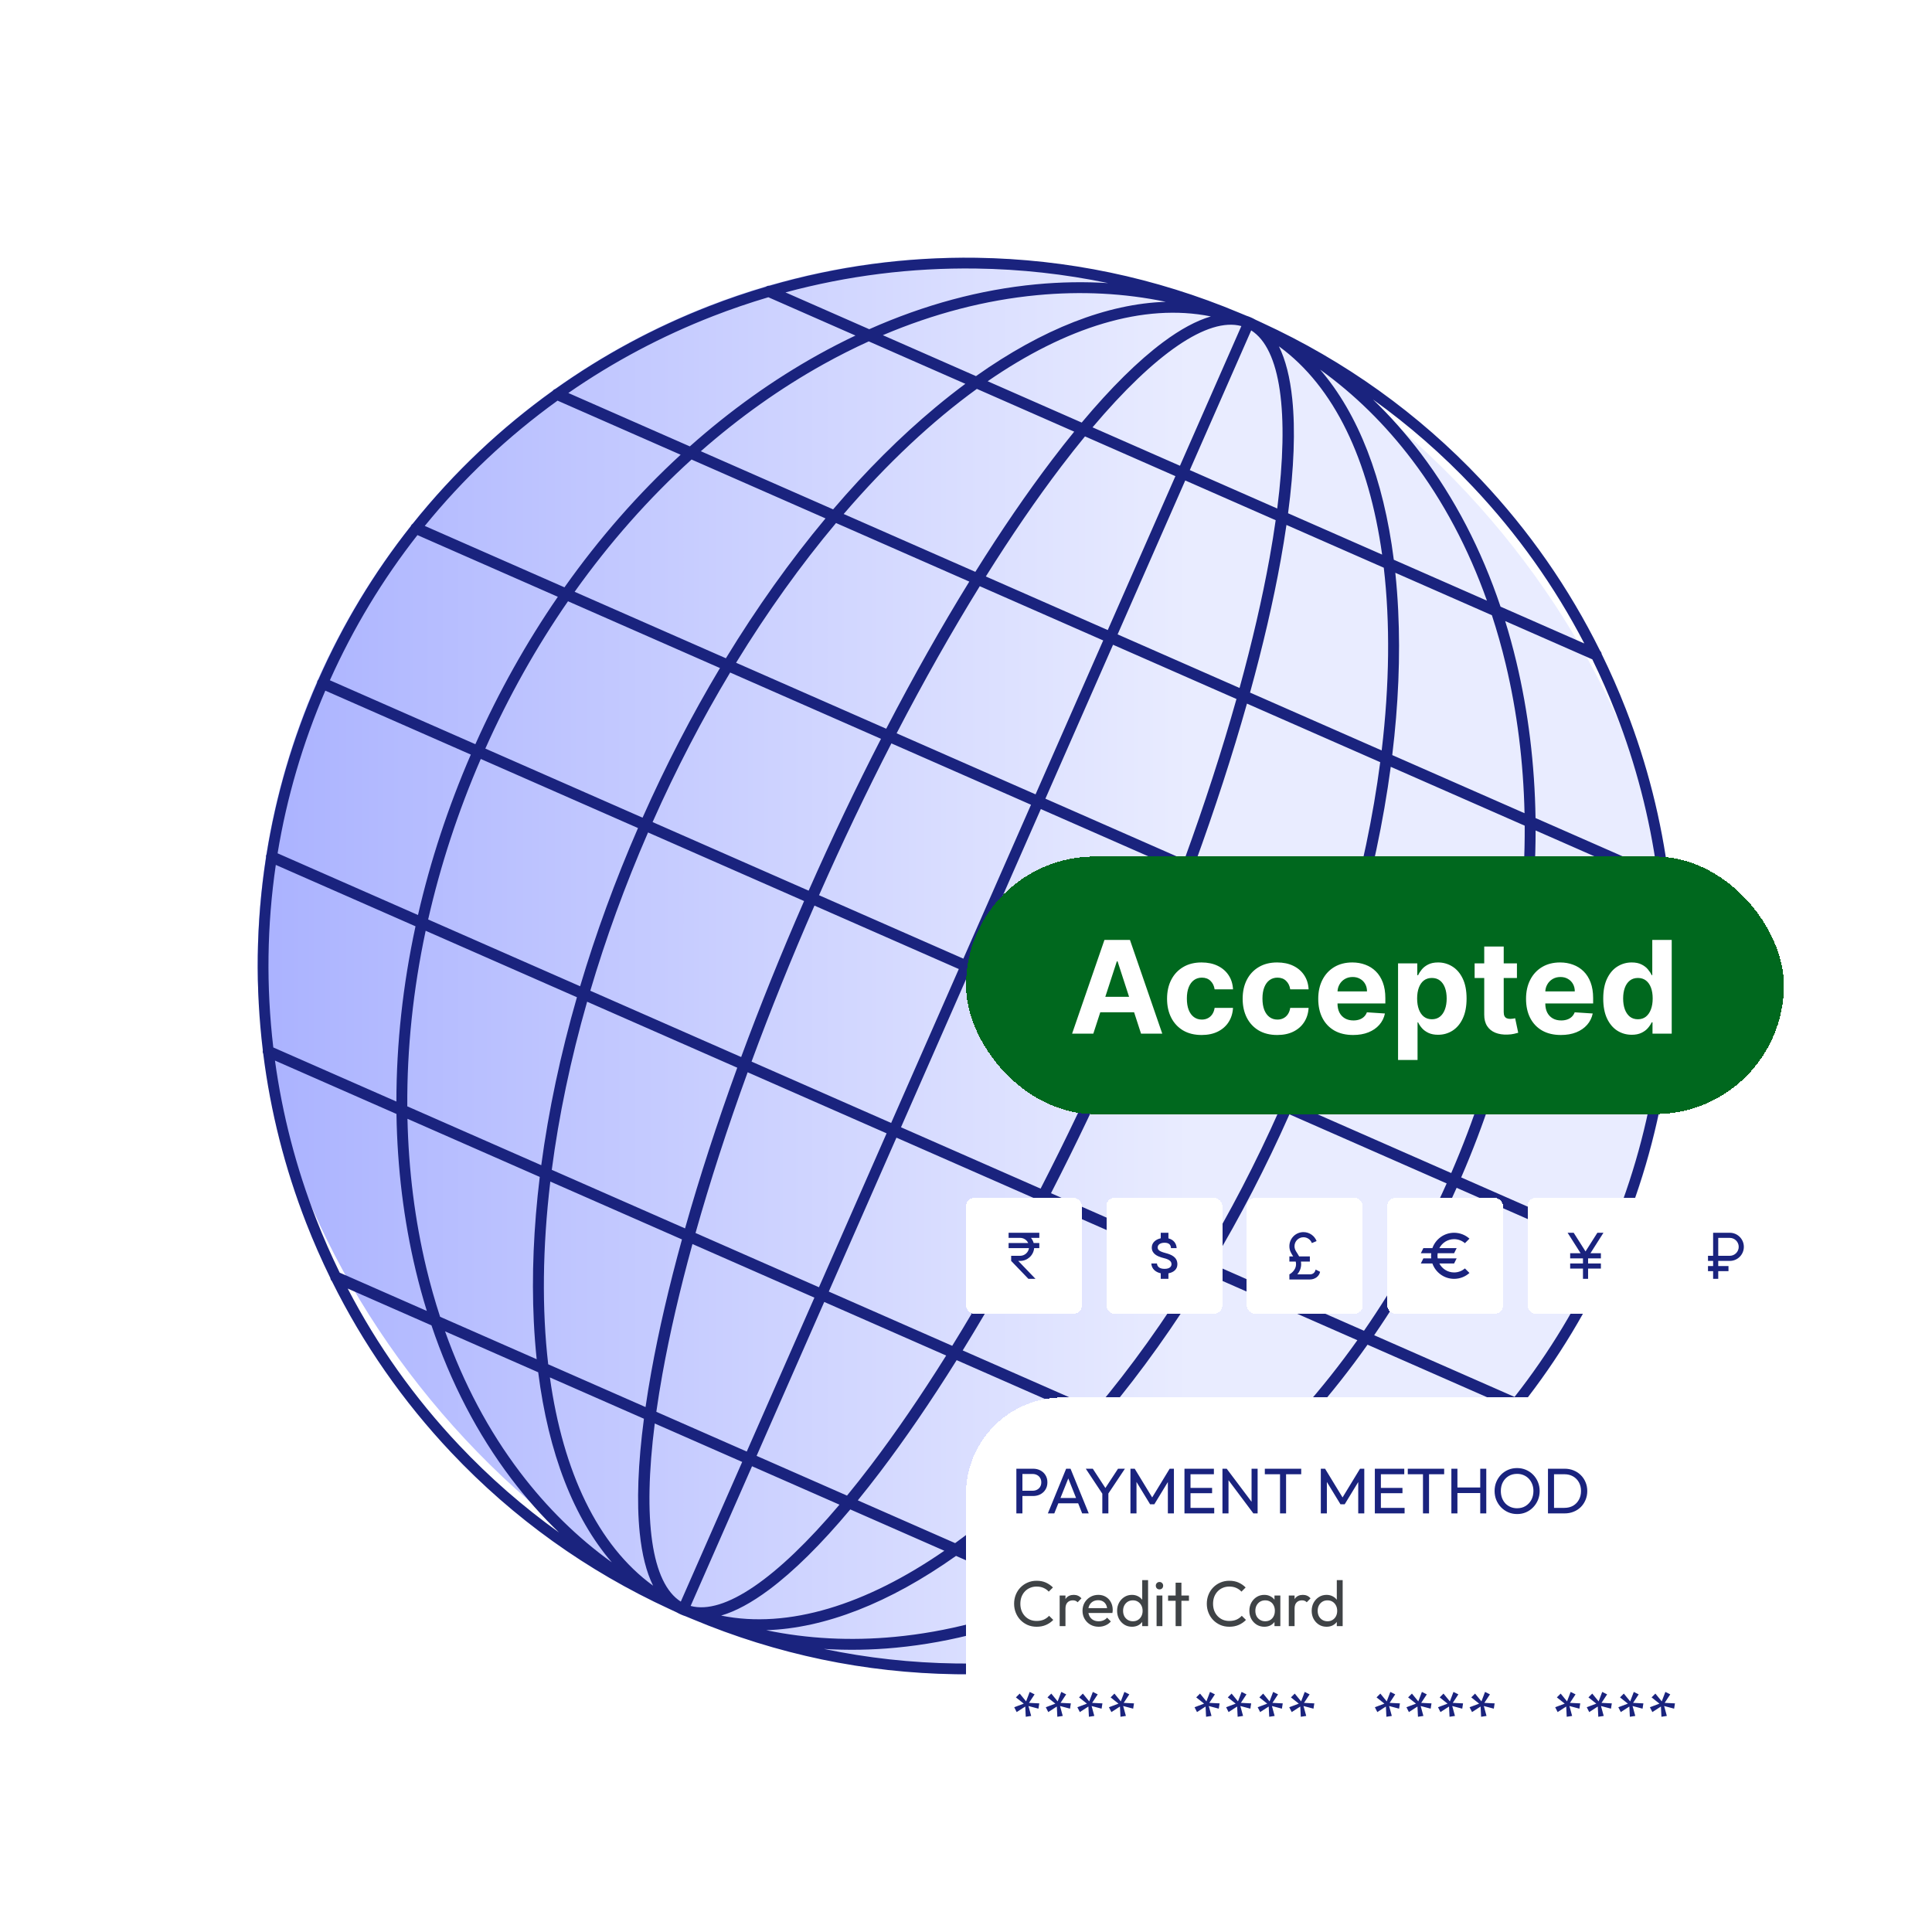 <svg width="600" height="600" viewBox="0 0 600 600" fill="none" xmlns="http://www.w3.org/2000/svg">
<rect x="80" y="80" width="440" height="440" rx="220" fill="url(#paint0_linear_1772_4138)"/>
<path d="M472.433 436.578C483.901 422.09 493.497 406.167 501.101 388.976C501.222 388.841 501.331 388.689 501.409 388.513C501.486 388.337 501.524 388.155 501.542 387.973C509.062 370.746 514.303 352.909 517.221 334.663C517.232 334.641 517.247 334.622 517.257 334.599C517.395 334.287 517.429 333.958 517.384 333.644C518.943 323.593 519.799 313.42 519.942 303.158C520.079 293.3 519.545 283.507 518.378 273.806C518.454 273.435 518.401 273.06 518.249 272.727C516.004 254.824 511.556 237.247 504.919 220.204C502.652 214.382 500.143 208.695 497.422 203.132C497.371 202.752 497.201 202.396 496.927 202.121C487.279 182.649 474.876 164.815 459.887 148.936C440.55 128.452 417.714 112.088 391.968 100.25C391.332 99.947 390.692 99.65 390.049 99.358C389.979 99.324 389.91 99.29 389.84 99.257C389.408 99.013 388.966 98.79 388.512 98.591C388.058 98.391 387.595 98.216 387.124 98.063C387.052 98.034 386.98 98.006 386.908 97.977C386.258 97.702 385.606 97.432 384.953 97.167C358.821 86.207 331.324 80.45 303.157 80.058C281.322 79.754 259.797 82.678 238.928 88.74C238.541 88.724 238.163 88.84 237.849 89.059C231.912 90.816 226.025 92.814 220.204 95.081C203.16 101.718 187.204 110.328 172.498 120.781C172.149 120.894 171.837 121.109 171.615 121.417C163.68 127.117 156.105 133.346 148.936 140.113C141.473 147.158 134.558 154.67 128.207 162.615C127.945 162.794 127.726 163.042 127.589 163.354C127.579 163.376 127.576 163.4 127.567 163.423C116.099 177.912 106.503 193.835 98.899 211.025C98.777 211.161 98.668 211.312 98.591 211.488C98.514 211.664 98.476 211.846 98.458 212.027C90.937 229.254 85.697 247.092 82.779 265.337C82.768 265.359 82.753 265.378 82.743 265.401C82.606 265.713 82.571 266.042 82.616 266.356C81.058 276.407 80.201 286.581 80.058 296.843C79.921 306.701 80.454 316.493 81.621 326.193C81.545 326.565 81.598 326.941 81.751 327.274C83.996 345.177 88.443 362.753 95.08 379.797C97.347 385.618 99.857 391.306 102.577 396.868C102.628 397.248 102.798 397.604 103.072 397.88C112.72 417.352 125.123 435.186 140.112 451.064C159.431 471.529 182.241 487.88 207.956 499.715C208.62 500.031 209.288 500.341 209.958 500.646C210.026 500.678 210.092 500.712 210.16 500.743C210.591 500.987 211.034 501.209 211.487 501.409C211.941 501.608 212.405 501.784 212.876 501.937C212.945 501.965 213.014 501.991 213.084 502.02C213.762 502.307 214.442 502.589 215.123 502.865C241.232 513.804 268.703 519.551 296.842 519.942C318.677 520.245 340.201 517.322 361.07 511.261C361.458 511.277 361.836 511.161 362.15 510.941C368.087 509.184 373.974 507.186 379.796 504.919C396.839 498.283 412.795 489.673 427.501 479.22C427.849 479.106 428.162 478.892 428.384 478.584C436.319 472.884 443.894 466.655 451.063 459.888C458.527 452.842 465.441 445.331 471.792 437.387C472.053 437.207 472.273 436.959 472.41 436.647C472.421 436.625 472.424 436.601 472.433 436.578ZM101.032 214.485L146.214 234.341C139.137 250.709 133.653 267.415 129.811 284.164L86.212 265.004C89.047 247.73 94.001 230.832 101.032 214.485ZM129.641 166.18L173.241 185.34C163.499 199.497 154.901 214.834 147.631 231.117L102.449 211.261C109.737 195.027 118.835 179.95 129.641 166.18ZM498.968 385.517L453.786 365.661C460.863 349.293 466.347 332.588 470.188 315.838L513.788 334.999C510.953 352.272 505.998 369.171 498.968 385.517ZM450.69 364.301L401.864 342.843C408.974 326.49 414.989 310.017 419.837 293.711L467.032 314.451C463.231 331.205 457.771 347.922 450.69 364.301ZM263.048 464.473L234.966 452.133L255.973 404.333L293.842 420.975C286.001 433.488 278.152 444.956 270.43 455.12C267.929 458.413 265.467 461.53 263.048 464.473ZM205.727 426.685C207.993 414.124 211.132 400.586 215.048 386.347L252.918 402.99L231.912 450.79L203.83 438.449C204.362 434.676 204.993 430.755 205.727 426.685ZM336.952 135.529L365.034 147.87L344.027 195.67L306.158 179.028C313.998 166.514 321.848 155.046 329.569 144.883C332.071 141.59 334.533 138.473 336.952 135.529ZM394.273 173.317C392.007 185.879 388.867 199.417 384.952 213.655L347.083 197.013L368.089 149.213L396.171 161.554C395.638 165.326 395.007 169.248 394.273 173.317ZM369.506 145.989L388.571 102.606C397.644 108.35 400.464 128.03 396.658 157.921L369.506 145.989ZM385.515 101.264L366.45 144.647L339.298 132.714C358.744 109.696 375.149 98.465 385.515 101.264ZM342.61 198.894L321.604 246.694L278.453 227.731C286.912 211.451 295.583 196.116 304.278 182.049L342.61 198.894ZM320.187 249.918L299.181 297.718L254.356 278.019C261.565 261.699 269.104 245.896 276.832 230.865L320.187 249.918ZM297.764 300.942L276.757 348.742L233.403 329.689C239.249 313.831 245.792 297.59 252.939 281.244L297.764 300.942ZM275.34 351.966L254.334 399.766L216.002 382.92C220.484 367.001 225.917 350.244 232.189 333.003L275.34 351.966ZM230.494 454.014L211.429 497.396C202.356 491.652 199.536 471.973 203.341 442.081L230.494 454.014ZM214.484 498.739L233.55 455.356L260.702 467.289C241.256 490.307 224.851 501.538 214.484 498.739ZM257.39 401.108L278.396 353.309L321.547 372.272C313.087 388.552 304.417 403.887 295.721 417.954L257.39 401.108ZM279.813 350.084L300.819 302.285L345.643 321.984C338.435 338.303 330.896 354.107 323.168 369.138L279.813 350.085L279.813 350.084ZM302.236 299.06L323.242 251.261L366.597 270.314C360.75 286.172 354.207 302.412 347.06 318.759L302.236 299.061L302.236 299.06ZM324.659 248.037L345.666 200.237L383.997 217.083C379.515 233.002 374.082 249.759 367.81 267L324.659 248.037ZM387.252 218.513L428.64 236.702C426.454 253.414 422.8 270.949 417.664 288.909L371.039 268.42C377.311 251.193 382.752 234.441 387.252 218.513ZM388.21 215.087C392.219 200.56 395.428 186.75 397.738 173.942C398.417 170.179 399.01 166.541 399.52 163.026L429.748 176.311C431.736 193.431 431.527 212.595 429.095 233.055L388.21 215.087L388.21 215.087ZM400.023 159.4C401.869 145.398 402.309 133.509 401.327 123.932C400.639 117.223 399.251 111.759 397.182 107.559C414.407 120.076 425.149 142.955 429.228 172.234L400.023 159.4ZM361.18 106.288C353.461 112.041 344.999 120.406 335.932 131.234L306.729 118.4C331.056 101.604 355.175 94.045 376.044 98.269C371.551 99.585 366.587 102.258 361.18 106.288ZM333.602 134.057C331.358 136.81 329.079 139.708 326.766 142.752C318.893 153.115 310.89 164.818 302.9 177.595L262.015 159.628C275.442 144 289.419 130.886 303.374 120.772L333.602 134.057ZM301.024 180.619C292.333 194.704 283.671 210.042 275.223 226.311L228.599 205.822C238.356 189.893 248.803 175.343 259.635 162.43L301.024 180.619ZM273.602 229.446C265.875 244.484 258.338 260.289 251.132 276.602L202.671 255.306C209.981 238.849 218.082 223.305 226.755 208.858L273.602 229.446ZM249.715 279.826C242.57 296.167 236.025 312.407 230.173 328.27L183.326 307.682C188.102 291.523 194.075 275.043 201.254 258.53L249.715 279.826ZM228.96 331.583C222.688 348.809 217.247 365.562 212.748 381.49L171.359 363.301C173.546 346.589 177.2 329.054 182.336 311.094L228.96 331.583ZM211.789 384.916C207.78 399.443 204.571 413.252 202.261 426.061C201.583 429.824 200.99 433.462 200.479 436.977L170.251 423.693C168.264 406.572 168.472 387.408 170.905 366.948L211.789 384.916ZM199.976 440.602C198.13 454.604 197.69 466.494 198.673 476.072C199.361 482.78 200.748 488.245 202.818 492.444C185.593 479.927 174.851 457.047 170.772 427.768L199.976 440.602ZM238.82 493.715C246.539 487.961 255.001 479.597 264.067 468.768L293.271 481.602C268.943 498.398 244.825 505.957 223.956 501.734C228.449 500.418 233.413 497.744 238.82 493.715ZM266.398 465.946C268.642 463.193 270.921 460.296 273.234 457.251C281.107 446.888 289.11 435.184 297.1 422.407L337.984 440.374C324.558 456.002 310.581 469.116 296.625 479.23L266.398 465.946ZM298.975 419.384C307.667 405.298 316.328 389.961 324.776 373.691L371.401 394.181C361.644 410.11 351.197 424.66 340.364 437.573L298.975 419.384ZM326.397 370.556C334.125 355.518 341.661 339.714 348.868 323.4L397.328 344.697C390.019 361.153 381.918 376.698 373.244 391.144L326.397 370.556ZM350.284 320.176C357.429 303.835 363.974 287.596 369.826 271.733L416.673 292.32C411.897 308.479 405.924 324.959 398.745 341.473L350.284 320.176ZM420.831 290.301C425.934 272.566 429.651 255.056 431.908 238.137L473.512 256.421C473.615 274.346 471.702 292.652 467.806 310.945L420.831 290.301ZM432.375 234.496C434.271 218.898 434.91 203.831 434.221 189.593C434.026 185.581 433.726 181.678 433.328 177.883L463.322 191.064C464.924 195.978 466.359 201.022 467.6 206.209C471.173 221.144 473.107 236.686 473.457 252.55L432.375 234.496ZM432.858 173.83C429.662 148.647 421.844 128.578 409.994 114.799C420.65 122.456 430.202 131.832 438.543 142.849C448.246 155.665 456.019 170.308 461.781 186.541L432.858 173.83ZM303.099 116.805L274.175 104.094C290.03 97.362 306.073 93.185 322.076 91.666C335.832 90.36 349.199 91.056 362.046 93.728C343.881 94.316 323.811 102.129 303.099 116.805ZM299.795 119.2C296.729 121.473 293.652 123.891 290.565 126.461C279.61 135.582 268.943 146.242 258.734 158.187L217.653 140.133C229.576 129.662 242.333 120.577 255.752 113.109C260.412 110.516 265.098 108.161 269.801 106.019L299.795 119.2ZM256.368 160.994C245.431 174.098 235.045 188.678 225.432 204.43L178.457 183.786C189.298 168.545 201.49 154.757 214.764 142.71L256.368 160.994ZM223.592 207.468C214.858 222.067 206.791 237.638 199.553 253.935L150.727 232.478C158.004 216.185 166.626 200.857 176.398 186.728L223.592 207.468ZM149.31 235.702L198.136 257.159C191.025 273.513 185.01 289.985 180.162 306.292L132.968 285.552C136.769 268.798 142.229 252.081 149.31 235.702ZM179.169 309.702C174.066 327.437 170.348 344.946 168.092 361.865L126.487 343.582C126.384 325.657 128.297 307.351 132.194 289.058L179.169 309.702ZM167.624 365.507C165.729 381.104 165.089 396.172 165.779 410.41C165.973 414.422 166.274 418.325 166.672 422.12L136.678 408.938C135.075 404.025 133.641 398.98 132.4 393.793C128.826 378.858 126.893 363.317 126.542 347.453L167.624 365.507ZM167.142 426.173C170.338 451.355 178.155 471.424 190.005 485.202C179.349 477.546 169.798 468.17 161.456 457.153C151.754 444.338 143.981 429.694 138.219 413.462L167.142 426.173ZM296.901 483.198L325.825 495.908C309.97 502.641 293.926 506.818 277.924 508.337C264.167 509.643 250.801 508.947 237.954 506.275C256.118 505.686 276.189 497.873 296.901 483.198ZM300.205 480.803C303.271 478.53 306.348 476.112 309.435 473.542C320.39 464.421 331.057 453.761 341.265 441.816L382.347 459.87C370.423 470.34 357.667 479.426 344.248 486.894C339.588 489.487 334.903 491.841 330.199 493.984L300.205 480.803ZM343.631 439.008C354.569 425.904 364.954 411.325 374.567 395.572L421.542 416.216C410.701 431.458 398.51 445.246 385.236 457.292L343.631 439.008ZM376.407 392.534C385.142 377.935 393.208 362.365 400.447 346.067L449.273 367.525C441.996 383.817 433.374 399.145 423.602 413.275L376.407 392.534ZM452.369 368.886L497.551 388.742C490.264 404.976 481.166 420.053 470.358 433.823L426.759 414.663C436.5 400.506 445.098 385.169 452.369 368.886ZM514.345 331.397L470.962 312.332C474.897 294.086 476.887 275.818 476.897 257.908L515.124 274.708C516.232 284.097 516.738 293.574 516.605 303.112C516.472 312.627 515.714 322.064 514.345 331.397ZM514.608 270.634L476.875 254.052C476.617 237.4 474.637 221.085 470.889 205.422C469.867 201.149 468.714 196.971 467.45 192.879L494.507 204.769C497.155 210.195 499.599 215.74 501.81 221.416C508.036 237.405 512.305 253.87 514.608 270.634ZM457.46 151.228C471.247 165.833 482.807 182.119 492.017 199.829L466.005 188.397C460.037 170.642 451.746 154.685 441.239 140.808C436.644 134.739 431.688 129.157 426.391 124.071C437.56 132.077 447.941 141.144 457.46 151.228ZM303.11 83.397C316.975 83.59 330.676 85.106 344.127 87.918C336.798 87.456 329.334 87.58 321.756 88.299C304.428 89.944 287.066 94.627 269.951 102.238L243.94 90.807C263.213 85.615 283.029 83.117 303.11 83.397ZM221.415 98.192C227.09 95.982 232.828 94.032 238.616 92.314L265.673 104.205C261.803 106.041 257.946 108.017 254.107 110.154C240.034 117.985 226.677 127.56 214.236 138.631L176.502 122.048C190.409 112.408 205.426 104.418 221.415 98.192ZM151.227 142.541C158.163 135.993 165.486 129.957 173.152 124.423L211.379 141.222C198.193 153.341 186.082 167.162 175.301 182.399L131.918 163.333C137.867 156.013 144.307 149.073 151.227 142.541ZM85.655 268.606L129.038 287.671C125.104 305.917 123.113 324.185 123.104 342.095L84.876 325.295C83.769 315.906 83.263 306.429 83.396 296.891C83.528 287.376 84.286 277.938 85.655 268.606ZM85.392 329.368L123.125 345.951C123.383 362.603 125.363 378.917 129.111 394.58C130.133 398.853 131.286 403.031 132.55 407.124L105.493 395.234C102.845 389.808 100.4 384.262 98.19 378.587C91.964 362.598 87.695 346.133 85.392 329.368ZM142.539 448.774C128.753 434.17 117.192 417.884 107.983 400.174L133.995 411.605C139.962 429.36 148.253 445.317 158.76 459.195C163.355 465.263 168.311 470.845 173.608 475.932C162.439 467.925 152.058 458.858 142.539 448.774ZM296.889 516.606C283.024 516.413 269.324 514.897 255.873 512.084C263.202 512.546 270.666 512.423 278.244 511.703C295.572 510.059 312.934 505.376 330.049 497.764L356.061 509.196C336.787 514.388 316.971 516.886 296.889 516.606ZM378.585 501.811C372.91 504.021 367.172 505.971 361.384 507.689L334.327 495.798C338.197 493.962 342.054 491.985 345.893 489.849C359.966 482.017 373.324 472.443 385.764 461.372L423.498 477.954C409.591 487.595 394.574 495.585 378.585 501.811ZM448.773 457.462C441.837 464.01 434.514 470.046 426.848 475.58L388.621 458.78C401.808 446.662 413.919 432.841 424.698 417.604L468.082 436.669C462.133 443.989 455.693 450.93 448.773 457.462Z" fill="#1A237E"/>
<g filter="url(#filter0_d_1772_4138)">
<rect x="300" y="262" width="254" height="80" rx="40" fill="#00681E" shape-rendering="crispEdges"/>
<path d="M339.543 317H332.952L342.994 287.909H350.92L360.949 317H354.358L347.071 294.557H346.844L339.543 317ZM339.131 305.565H354.699V310.366H339.131V305.565ZM373.179 317.426C370.944 317.426 369.022 316.953 367.412 316.006C365.812 315.049 364.58 313.723 363.719 312.028C362.866 310.333 362.44 308.383 362.44 306.176C362.44 303.941 362.871 301.981 363.733 300.295C364.604 298.6 365.84 297.279 367.44 296.332C369.041 295.376 370.944 294.898 373.151 294.898C375.054 294.898 376.721 295.243 378.151 295.935C379.58 296.626 380.712 297.597 381.545 298.847C382.379 300.097 382.838 301.564 382.923 303.25H377.213C377.052 302.161 376.626 301.285 375.935 300.622C375.253 299.95 374.358 299.614 373.25 299.614C372.312 299.614 371.493 299.869 370.793 300.381C370.101 300.883 369.562 301.616 369.173 302.582C368.785 303.548 368.591 304.718 368.591 306.091C368.591 307.483 368.78 308.667 369.159 309.642C369.547 310.617 370.092 311.361 370.793 311.872C371.493 312.384 372.312 312.639 373.25 312.639C373.941 312.639 374.562 312.497 375.111 312.213C375.67 311.929 376.129 311.517 376.489 310.977C376.858 310.428 377.099 309.77 377.213 309.003H382.923C382.829 310.67 382.374 312.137 381.56 313.406C380.755 314.666 379.642 315.651 378.222 316.361C376.801 317.071 375.12 317.426 373.179 317.426ZM396.656 317.426C394.421 317.426 392.498 316.953 390.888 316.006C389.288 315.049 388.057 313.723 387.195 312.028C386.343 310.333 385.917 308.383 385.917 306.176C385.917 303.941 386.348 301.981 387.21 300.295C388.081 298.6 389.317 297.279 390.917 296.332C392.517 295.376 394.421 294.898 396.627 294.898C398.531 294.898 400.197 295.243 401.627 295.935C403.057 296.626 404.189 297.597 405.022 298.847C405.855 300.097 406.315 301.564 406.4 303.25H400.69C400.529 302.161 400.103 301.285 399.411 300.622C398.729 299.95 397.835 299.614 396.727 299.614C395.789 299.614 394.97 299.869 394.269 300.381C393.578 300.883 393.038 301.616 392.65 302.582C392.262 303.548 392.067 304.718 392.067 306.091C392.067 307.483 392.257 308.667 392.636 309.642C393.024 310.617 393.568 311.361 394.269 311.872C394.97 312.384 395.789 312.639 396.727 312.639C397.418 312.639 398.038 312.497 398.587 312.213C399.146 311.929 399.605 311.517 399.965 310.977C400.335 310.428 400.576 309.77 400.69 309.003H406.4C406.305 310.67 405.851 312.137 405.036 313.406C404.231 314.666 403.119 315.651 401.698 316.361C400.278 317.071 398.597 317.426 396.656 317.426ZM420.217 317.426C417.973 317.426 416.041 316.972 414.422 316.062C412.812 315.144 411.571 313.847 410.7 312.17C409.829 310.485 409.393 308.491 409.393 306.19C409.393 303.946 409.829 301.976 410.7 300.281C411.571 298.586 412.798 297.265 414.379 296.318C415.97 295.371 417.836 294.898 419.976 294.898C421.415 294.898 422.755 295.13 423.996 295.594C425.246 296.048 426.335 296.735 427.263 297.653C428.2 298.572 428.929 299.727 429.45 301.119C429.971 302.502 430.232 304.121 430.232 305.977V307.639H411.808V303.889H424.536C424.536 303.018 424.346 302.246 423.967 301.574C423.589 300.902 423.063 300.376 422.391 299.997C421.728 299.609 420.956 299.415 420.075 299.415C419.157 299.415 418.342 299.628 417.632 300.054C416.931 300.471 416.382 301.034 415.984 301.744C415.587 302.445 415.383 303.226 415.374 304.088V307.653C415.374 308.733 415.572 309.666 415.97 310.452C416.377 311.238 416.95 311.844 417.689 312.27C418.428 312.696 419.304 312.909 420.317 312.909C420.989 312.909 421.605 312.814 422.163 312.625C422.722 312.436 423.2 312.152 423.598 311.773C423.996 311.394 424.299 310.93 424.507 310.381L430.104 310.75C429.82 312.095 429.237 313.269 428.357 314.273C427.485 315.267 426.358 316.044 424.976 316.602C423.603 317.152 422.017 317.426 420.217 317.426ZM434.18 325.182V295.182H440.146V298.847H440.416C440.681 298.259 441.065 297.663 441.567 297.057C442.078 296.441 442.741 295.93 443.555 295.523C444.379 295.106 445.402 294.898 446.624 294.898C448.214 294.898 449.682 295.314 451.027 296.148C452.372 296.972 453.446 298.217 454.251 299.884C455.056 301.541 455.459 303.619 455.459 306.119C455.459 308.553 455.066 310.608 454.28 312.284C453.503 313.951 452.443 315.215 451.098 316.077C449.763 316.929 448.267 317.355 446.609 317.355C445.435 317.355 444.436 317.161 443.612 316.773C442.798 316.384 442.13 315.897 441.609 315.31C441.089 314.713 440.691 314.112 440.416 313.506H440.232V325.182H434.18ZM440.104 306.091C440.104 307.388 440.284 308.52 440.643 309.486C441.003 310.452 441.524 311.205 442.206 311.744C442.888 312.275 443.716 312.54 444.692 312.54C445.677 312.54 446.51 312.27 447.192 311.73C447.874 311.181 448.39 310.423 448.74 309.457C449.1 308.482 449.28 307.36 449.28 306.091C449.28 304.831 449.105 303.723 448.754 302.767C448.404 301.811 447.888 301.062 447.206 300.523C446.524 299.983 445.686 299.713 444.692 299.713C443.707 299.713 442.874 299.973 442.192 300.494C441.519 301.015 441.003 301.754 440.643 302.71C440.284 303.667 440.104 304.794 440.104 306.091ZM471.098 295.182V299.727H457.959V295.182H471.098ZM460.942 289.955H466.993V310.295C466.993 310.854 467.078 311.29 467.249 311.602C467.419 311.905 467.656 312.118 467.959 312.241C468.271 312.365 468.631 312.426 469.038 312.426C469.322 312.426 469.607 312.402 469.891 312.355C470.175 312.298 470.393 312.256 470.544 312.227L471.496 316.73C471.193 316.825 470.767 316.934 470.217 317.057C469.668 317.189 469 317.27 468.214 317.298C466.756 317.355 465.478 317.161 464.379 316.716C463.29 316.271 462.443 315.58 461.837 314.642C461.231 313.705 460.932 312.521 460.942 311.091V289.955ZM484.749 317.426C482.504 317.426 480.572 316.972 478.953 316.062C477.343 315.144 476.103 313.847 475.232 312.17C474.36 310.485 473.925 308.491 473.925 306.19C473.925 303.946 474.36 301.976 475.232 300.281C476.103 298.586 477.329 297.265 478.911 296.318C480.501 295.371 482.367 294.898 484.507 294.898C485.946 294.898 487.286 295.13 488.527 295.594C489.777 296.048 490.866 296.735 491.794 297.653C492.732 298.572 493.461 299.727 493.982 301.119C494.502 302.502 494.763 304.121 494.763 305.977V307.639H476.339V303.889H489.067C489.067 303.018 488.877 302.246 488.499 301.574C488.12 300.902 487.594 300.376 486.922 299.997C486.259 299.609 485.487 299.415 484.607 299.415C483.688 299.415 482.874 299.628 482.163 300.054C481.463 300.471 480.913 301.034 480.516 301.744C480.118 302.445 479.914 303.226 479.905 304.088V307.653C479.905 308.733 480.104 309.666 480.501 310.452C480.909 311.238 481.482 311.844 482.22 312.27C482.959 312.696 483.835 312.909 484.848 312.909C485.52 312.909 486.136 312.814 486.695 312.625C487.253 312.436 487.732 312.152 488.129 311.773C488.527 311.394 488.83 310.93 489.038 310.381L494.635 310.75C494.351 312.095 493.768 313.269 492.888 314.273C492.017 315.267 490.89 316.044 489.507 316.602C488.134 317.152 486.548 317.426 484.749 317.426ZM506.751 317.355C505.094 317.355 503.593 316.929 502.249 316.077C500.913 315.215 499.853 313.951 499.067 312.284C498.29 310.608 497.902 308.553 497.902 306.119C497.902 303.619 498.304 301.541 499.109 299.884C499.914 298.217 500.984 296.972 502.32 296.148C503.664 295.314 505.137 294.898 506.737 294.898C507.959 294.898 508.977 295.106 509.791 295.523C510.615 295.93 511.278 296.441 511.78 297.057C512.291 297.663 512.679 298.259 512.945 298.847H513.129V287.909H519.166V317H513.2V313.506H512.945C512.661 314.112 512.258 314.713 511.737 315.31C511.226 315.897 510.558 316.384 509.734 316.773C508.92 317.161 507.926 317.355 506.751 317.355ZM508.669 312.54C509.644 312.54 510.468 312.275 511.141 311.744C511.822 311.205 512.343 310.452 512.703 309.486C513.072 308.52 513.257 307.388 513.257 306.091C513.257 304.794 513.077 303.667 512.717 302.71C512.357 301.754 511.837 301.015 511.155 300.494C510.473 299.973 509.644 299.713 508.669 299.713C507.675 299.713 506.837 299.983 506.155 300.523C505.473 301.062 504.957 301.811 504.607 302.767C504.256 303.723 504.081 304.831 504.081 306.091C504.081 307.36 504.256 308.482 504.607 309.457C504.966 310.423 505.482 311.181 506.155 311.73C506.837 312.27 507.675 312.54 508.669 312.54Z" fill="white"/>
</g>
<g filter="url(#filter1_d_1772_4138)">
<rect x="300" y="368" width="36" height="36" rx="2.544" fill="white" shape-rendering="crispEdges"/>
<path d="M319.32 382.024C318.875 381.086 317.92 380.434 316.807 380.434H313.229V378.844H322.77V380.434H320.178C320.56 380.895 320.846 381.436 321.013 382.024H322.77V383.615H321.164C320.966 385.841 319.089 387.59 316.807 387.59H316.227L321.578 393.156H319.375L314.024 387.59V386H316.807C318.207 386 319.367 384.966 319.558 383.615H313.229V382.024H319.32Z" fill="#1A237E"/>
</g>
<g filter="url(#filter2_d_1772_4138)">
<rect x="343.6" y="368" width="36" height="36" rx="2.544" fill="white" shape-rendering="crispEdges"/>
<path d="M361.91 385.125C360.105 384.656 359.525 384.171 359.525 383.416C359.525 382.549 360.328 381.945 361.671 381.945C363.087 381.945 363.611 382.621 363.659 383.615H365.416C365.361 382.247 364.526 380.991 362.864 380.585V378.844H360.479V380.562C358.936 380.895 357.696 381.897 357.696 383.432C357.696 385.268 359.215 386.183 361.433 386.716C363.421 387.193 363.818 387.892 363.818 388.632C363.818 389.18 363.429 390.055 361.671 390.055C360.034 390.055 359.39 389.323 359.302 388.385H357.553C357.648 390.126 358.952 391.104 360.479 391.43V393.156H362.864V391.446C364.415 391.152 365.647 390.254 365.647 388.624C365.647 386.366 363.715 385.594 361.91 385.125Z" fill="#1A237E"/>
</g>
<g filter="url(#filter3_d_1772_4138)">
<rect x="387.2" y="368" width="36" height="36" rx="2.544" fill="white" shape-rendering="crispEdges"/>
<path d="M406.79 393.355C408.325 393.355 409.668 392.424 409.97 390.969L408.579 390.27C408.38 391.136 407.848 391.764 406.79 391.764H402.894C403.554 390.969 404.087 389.904 404.087 388.584C404.087 388.306 404.063 388.035 404.023 387.789H406.79V386.199H403.467C402.815 384.943 402.02 384.291 402.02 383.018C402.02 381.484 403.268 380.236 404.802 380.236C405.995 380.236 407.021 380.991 407.41 382.048L408.881 381.428C408.245 379.798 406.663 378.645 404.802 378.645C402.385 378.645 400.429 380.601 400.429 383.018C400.429 384.434 401.057 385.324 401.614 386.199H400.429V387.789H402.393C402.457 388.035 402.497 388.298 402.497 388.584C402.497 390.731 400.429 391.764 400.429 391.764V393.355H406.79Z" fill="#1A237E"/>
</g>
<g filter="url(#filter4_d_1772_4138)">
<rect x="430.8" y="368" width="36" height="36" rx="2.544" fill="white" shape-rendering="crispEdges"/>
<path d="M451.583 391.168C449.587 391.168 447.862 390.039 447.003 388.385H451.583L452.378 386.795H446.478C446.439 386.533 446.415 386.27 446.415 386C446.415 385.73 446.439 385.467 446.478 385.205H451.583L452.378 383.615H447.003C447.862 381.961 449.595 380.832 451.583 380.832C452.863 380.832 454.04 381.301 454.946 382.08L456.353 380.673C455.089 379.536 453.411 378.844 451.583 378.844C448.466 378.844 445.826 380.84 444.84 383.615H442.042L441.247 385.205H444.475C444.443 385.467 444.427 385.73 444.427 386C444.427 386.27 444.443 386.533 444.475 386.795H442.042L441.247 388.385H444.84C445.826 391.16 448.466 393.156 451.583 393.156C453.419 393.156 455.089 392.464 456.353 391.327L454.938 389.92C454.04 390.699 452.871 391.168 451.583 391.168Z" fill="#1A237E"/>
</g>
<g filter="url(#filter5_d_1772_4138)">
<rect x="474.4" y="368" width="36" height="36" rx="2.544" fill="white" shape-rendering="crispEdges"/>
<path d="M493.927 385.205H497.171V386.795H493.195V388.385H497.171V389.975H493.195V393.156H491.605V389.975H487.629V388.385H491.605V386.795H487.629V385.205H490.873L486.834 378.844H488.719L492.4 384.64L496.081 378.844H497.966L493.927 385.205Z" fill="#1A237E"/>
</g>
<g filter="url(#filter6_d_1772_4138)">
<rect x="518" y="368" width="36" height="36" rx="2.544" fill="white" shape-rendering="crispEdges"/>
<path d="M537.193 378.844H532.025V386H530.434V387.59H532.025V389.18H530.434V390.771H532.025V393.156H533.615V390.771H536.795V389.18H533.615V387.59H537.193C539.61 387.59 541.566 385.634 541.566 383.217C541.566 380.8 539.61 378.844 537.193 378.844ZM537.193 386H533.615V380.434H537.193C538.727 380.434 539.975 381.683 539.975 383.217C539.975 384.752 538.727 386 537.193 386Z" fill="#1A237E"/>
</g>
<g filter="url(#filter7_d_1772_4138)">
<rect x="300" y="430" width="254" height="127" rx="30" fill="white" shape-rendering="crispEdges"/>
<path d="M316.9 460.6V458.96H320.68C321.2 458.96 321.66 458.853 322.06 458.64C322.473 458.427 322.793 458.127 323.02 457.74C323.26 457.353 323.38 456.893 323.38 456.36C323.38 455.827 323.26 455.367 323.02 454.98C322.793 454.593 322.473 454.293 322.06 454.08C321.66 453.867 321.2 453.76 320.68 453.76H316.9V452.12H320.8C321.653 452.12 322.413 452.293 323.08 452.64C323.76 452.987 324.293 453.48 324.68 454.12C325.08 454.747 325.28 455.493 325.28 456.36C325.28 457.213 325.08 457.96 324.68 458.6C324.293 459.227 323.76 459.72 323.08 460.08C322.413 460.427 321.653 460.6 320.8 460.6H316.9ZM315.64 466V452.12H317.52V466H315.64ZM325.421 466L331.101 452.12H332.461L338.121 466H336.081L331.421 454.26H332.121L327.421 466H325.421ZM328.121 462.86V461.22H335.421V462.86H328.121ZM342.657 460.36L337.197 452.12H339.377L343.777 458.86H342.797L347.217 452.12H349.357L343.857 460.36H342.657ZM342.337 466V459.12H344.217V466H342.337ZM351.07 466V452.12H352.39L358.27 461.78H357.37L363.25 452.12H364.57V466H362.69V455.42L363.13 455.54L358.49 463.16H357.17L352.53 455.54L352.95 455.42V466H351.07ZM367.847 466V452.12H369.727V466H367.847ZM369.127 466V464.28H377.087V466H369.127ZM369.127 459.72V458.08H376.427V459.72H369.127ZM369.127 453.84V452.12H376.987V453.84H369.127ZM379.644 466V452.12H380.964L381.524 454.3V466H379.644ZM389.244 466L380.724 454.62L380.964 452.12L389.504 463.48L389.244 466ZM389.244 466L388.684 463.94V452.12H390.564V466H389.244ZM397.523 466V452.52H399.403V466H397.523ZM392.803 453.84V452.12H404.103V453.84H392.803ZM410.191 466V452.12H411.511L417.391 461.78H416.491L422.371 452.12H423.691V466H421.811V455.42L422.251 455.54L417.611 463.16H416.291L411.651 455.54L412.071 455.42V466H410.191ZM426.968 466V452.12H428.848V466H426.968ZM428.248 466V464.28H436.208V466H428.248ZM428.248 459.72V458.08H435.548V459.72H428.248ZM428.248 453.84V452.12H436.108V453.84H428.248ZM441.918 466V452.52H443.798V466H441.918ZM437.198 453.84V452.12H448.498V453.84H437.198ZM450.738 466V452.12H452.618V466H450.738ZM459.698 466V452.12H461.578V466H459.698ZM452.018 459.68V457.96H460.158V459.68H452.018ZM471.179 466.2C470.192 466.2 469.272 466.02 468.419 465.66C467.565 465.287 466.819 464.773 466.179 464.12C465.539 463.453 465.039 462.687 464.679 461.82C464.332 460.953 464.159 460.027 464.159 459.04C464.159 458.04 464.332 457.113 464.679 456.26C465.039 455.393 465.532 454.633 466.159 453.98C466.799 453.327 467.539 452.82 468.379 452.46C469.232 452.1 470.152 451.92 471.139 451.92C472.125 451.92 473.039 452.1 473.879 452.46C474.732 452.82 475.479 453.327 476.119 453.98C476.759 454.633 477.259 455.393 477.619 456.26C477.979 457.127 478.159 458.06 478.159 459.06C478.159 460.047 477.979 460.973 477.619 461.84C477.259 462.707 476.759 463.467 476.119 464.12C475.492 464.773 474.752 465.287 473.899 465.66C473.059 466.02 472.152 466.2 471.179 466.2ZM471.139 464.4C472.139 464.4 473.012 464.173 473.759 463.72C474.519 463.253 475.119 462.62 475.559 461.82C475.999 461.007 476.219 460.08 476.219 459.04C476.219 458.267 476.092 457.56 475.839 456.92C475.585 456.267 475.232 455.7 474.779 455.22C474.325 454.74 473.792 454.373 473.179 454.12C472.565 453.853 471.885 453.72 471.139 453.72C470.152 453.72 469.279 453.947 468.519 454.4C467.772 454.853 467.179 455.48 466.739 456.28C466.312 457.08 466.099 458 466.099 459.04C466.099 459.813 466.219 460.533 466.459 461.2C466.712 461.853 467.059 462.42 467.499 462.9C467.952 463.367 468.485 463.733 469.099 464C469.725 464.267 470.405 464.4 471.139 464.4ZM481.978 466V464.28H485.838C486.864 464.28 487.764 464.06 488.538 463.62C489.311 463.167 489.911 462.547 490.338 461.76C490.778 460.973 490.998 460.067 490.998 459.04C490.998 458.027 490.778 457.127 490.338 456.34C489.898 455.553 489.291 454.94 488.518 454.5C487.744 454.06 486.851 453.84 485.838 453.84H481.998V452.12H485.878C486.891 452.12 487.824 452.293 488.678 452.64C489.544 452.987 490.291 453.473 490.918 454.1C491.558 454.727 492.051 455.46 492.398 456.3C492.758 457.14 492.938 458.06 492.938 459.06C492.938 460.047 492.758 460.967 492.398 461.82C492.051 462.66 491.564 463.393 490.938 464.02C490.311 464.647 489.564 465.133 488.698 465.48C487.844 465.827 486.918 466 485.918 466H481.978ZM480.738 466V452.12H482.618V466H480.738Z" fill="#1A237E"/>
<path d="M321.94 501.2C320.94 501.2 320.013 501.02 319.16 500.66C318.307 500.287 317.56 499.773 316.92 499.12C316.293 498.467 315.807 497.707 315.46 496.84C315.113 495.973 314.94 495.047 314.94 494.06C314.94 493.06 315.113 492.127 315.46 491.26C315.807 490.393 316.293 489.64 316.92 489C317.56 488.347 318.3 487.84 319.14 487.48C319.993 487.107 320.92 486.92 321.92 486.92C323.013 486.92 323.973 487.107 324.8 487.48C325.627 487.853 326.36 488.36 327 489L325.7 490.3C325.26 489.807 324.72 489.42 324.08 489.14C323.453 488.86 322.733 488.72 321.92 488.72C321.187 488.72 320.513 488.853 319.9 489.12C319.287 489.373 318.753 489.74 318.3 490.22C317.847 490.7 317.493 491.267 317.24 491.92C317 492.573 316.88 493.287 316.88 494.06C316.88 494.833 317 495.547 317.24 496.2C317.493 496.853 317.847 497.42 318.3 497.9C318.753 498.38 319.287 498.753 319.9 499.02C320.513 499.273 321.187 499.4 321.92 499.4C322.787 499.4 323.54 499.26 324.18 498.98C324.82 498.687 325.36 498.293 325.8 497.8L327.1 499.08C326.46 499.747 325.707 500.267 324.84 500.64C323.987 501.013 323.02 501.2 321.94 501.2ZM329.09 501V491.5H330.89V501H329.09ZM330.89 495.58L330.21 495.28C330.21 494.067 330.49 493.1 331.05 492.38C331.61 491.66 332.416 491.3 333.47 491.3C333.95 491.3 334.383 491.387 334.77 491.56C335.156 491.72 335.516 491.993 335.85 492.38L334.67 493.6C334.47 493.387 334.25 493.233 334.01 493.14C333.77 493.047 333.49 493 333.17 493C332.503 493 331.956 493.213 331.53 493.64C331.103 494.067 330.89 494.713 330.89 495.58ZM341.204 501.2C340.258 501.2 339.404 500.987 338.644 500.56C337.884 500.12 337.284 499.527 336.844 498.78C336.404 498.033 336.184 497.187 336.184 496.24C336.184 495.307 336.398 494.467 336.824 493.72C337.264 492.973 337.851 492.387 338.584 491.96C339.331 491.52 340.164 491.3 341.084 491.3C341.964 491.3 342.738 491.5 343.404 491.9C344.084 492.3 344.611 492.853 344.984 493.56C345.371 494.267 345.564 495.067 345.564 495.96C345.564 496.093 345.558 496.24 345.544 496.4C345.531 496.547 345.504 496.72 345.464 496.92H337.444V495.42H344.504L343.844 496C343.844 495.36 343.731 494.82 343.504 494.38C343.278 493.927 342.958 493.58 342.544 493.34C342.131 493.087 341.631 492.96 341.044 492.96C340.431 492.96 339.891 493.093 339.424 493.36C338.958 493.627 338.598 494 338.344 494.48C338.091 494.96 337.964 495.527 337.964 496.18C337.964 496.847 338.098 497.433 338.364 497.94C338.631 498.433 339.011 498.82 339.504 499.1C339.998 499.367 340.564 499.5 341.204 499.5C341.738 499.5 342.224 499.407 342.664 499.22C343.118 499.033 343.504 498.753 343.824 498.38L344.984 499.56C344.531 500.093 343.971 500.5 343.304 500.78C342.651 501.06 341.951 501.2 341.204 501.2ZM351.547 501.2C350.667 501.2 349.88 500.987 349.187 500.56C348.494 500.12 347.94 499.527 347.527 498.78C347.127 498.033 346.927 497.193 346.927 496.26C346.927 495.327 347.127 494.487 347.527 493.74C347.94 492.993 348.494 492.4 349.187 491.96C349.88 491.52 350.667 491.3 351.547 491.3C352.254 491.3 352.894 491.453 353.467 491.76C354.04 492.053 354.5 492.467 354.847 493C355.207 493.52 355.407 494.127 355.447 494.82V497.68C355.407 498.36 355.214 498.967 354.867 499.5C354.52 500.033 354.06 500.453 353.487 500.76C352.914 501.053 352.267 501.2 351.547 501.2ZM351.847 499.5C352.447 499.5 352.967 499.36 353.407 499.08C353.86 498.8 354.214 498.42 354.467 497.94C354.72 497.447 354.847 496.887 354.847 496.26C354.847 495.607 354.714 495.04 354.447 494.56C354.194 494.08 353.84 493.7 353.387 493.42C352.947 493.14 352.427 493 351.827 493C351.227 493 350.7 493.14 350.247 493.42C349.794 493.7 349.434 494.087 349.167 494.58C348.914 495.06 348.787 495.613 348.787 496.24C348.787 496.88 348.914 497.447 349.167 497.94C349.434 498.42 349.794 498.8 350.247 499.08C350.714 499.36 351.247 499.5 351.847 499.5ZM356.547 501H354.727V498.44L355.067 496.12L354.727 493.82V486.72H356.547V501ZM359.188 501V491.5H360.988V501H359.188ZM360.088 489.6C359.754 489.6 359.481 489.493 359.268 489.28C359.054 489.053 358.948 488.773 358.948 488.44C358.948 488.12 359.054 487.853 359.268 487.64C359.481 487.413 359.754 487.3 360.088 487.3C360.421 487.3 360.694 487.413 360.908 487.64C361.121 487.853 361.228 488.12 361.228 488.44C361.228 488.773 361.121 489.053 360.908 489.28C360.694 489.493 360.421 489.6 360.088 489.6ZM365.1 501V487.52H366.9V501H365.1ZM362.76 493.14V491.5H369.24V493.14H362.76ZM381.784 501.2C380.784 501.2 379.857 501.02 379.004 500.66C378.15 500.287 377.404 499.773 376.764 499.12C376.137 498.467 375.65 497.707 375.304 496.84C374.957 495.973 374.784 495.047 374.784 494.06C374.784 493.06 374.957 492.127 375.304 491.26C375.65 490.393 376.137 489.64 376.764 489C377.404 488.347 378.144 487.84 378.984 487.48C379.837 487.107 380.764 486.92 381.764 486.92C382.857 486.92 383.817 487.107 384.644 487.48C385.47 487.853 386.204 488.36 386.844 489L385.544 490.3C385.104 489.807 384.564 489.42 383.924 489.14C383.297 488.86 382.577 488.72 381.764 488.72C381.03 488.72 380.357 488.853 379.744 489.12C379.13 489.373 378.597 489.74 378.144 490.22C377.69 490.7 377.337 491.267 377.084 491.92C376.844 492.573 376.724 493.287 376.724 494.06C376.724 494.833 376.844 495.547 377.084 496.2C377.337 496.853 377.69 497.42 378.144 497.9C378.597 498.38 379.13 498.753 379.744 499.02C380.357 499.273 381.03 499.4 381.764 499.4C382.63 499.4 383.384 499.26 384.024 498.98C384.664 498.687 385.204 498.293 385.644 497.8L386.944 499.08C386.304 499.747 385.55 500.267 384.684 500.64C383.83 501.013 382.864 501.2 381.784 501.2ZM392.641 501.2C391.775 501.2 390.988 500.987 390.281 500.56C389.575 500.12 389.015 499.527 388.601 498.78C388.201 498.033 388.001 497.193 388.001 496.26C388.001 495.327 388.201 494.487 388.601 493.74C389.015 492.993 389.568 492.4 390.261 491.96C390.968 491.52 391.761 491.3 392.641 491.3C393.361 491.3 394.001 491.453 394.561 491.76C395.135 492.053 395.595 492.467 395.941 493C396.288 493.52 396.481 494.127 396.521 494.82V497.68C396.481 498.36 396.288 498.967 395.941 499.5C395.608 500.033 395.155 500.453 394.581 500.76C394.021 501.053 393.375 501.2 392.641 501.2ZM392.941 499.5C393.835 499.5 394.555 499.2 395.101 498.6C395.648 497.987 395.921 497.207 395.921 496.26C395.921 495.607 395.795 495.04 395.541 494.56C395.301 494.067 394.955 493.687 394.501 493.42C394.048 493.14 393.521 493 392.921 493C392.321 493 391.788 493.14 391.321 493.42C390.868 493.7 390.508 494.087 390.241 494.58C389.988 495.06 389.861 495.613 389.861 496.24C389.861 496.88 389.988 497.447 390.241 497.94C390.508 498.42 390.875 498.8 391.341 499.08C391.808 499.36 392.341 499.5 392.941 499.5ZM395.801 501V498.44L396.141 496.12L395.801 493.82V491.5H397.621V501H395.801ZM400.242 501V491.5H402.042V501H400.242ZM402.042 495.58L401.362 495.28C401.362 494.067 401.642 493.1 402.202 492.38C402.762 491.66 403.569 491.3 404.622 491.3C405.102 491.3 405.535 491.387 405.922 491.56C406.309 491.72 406.669 491.993 407.002 492.38L405.822 493.6C405.622 493.387 405.402 493.233 405.162 493.14C404.922 493.047 404.642 493 404.322 493C403.655 493 403.109 493.213 402.682 493.64C402.255 494.067 402.042 494.713 402.042 495.58ZM411.977 501.2C411.097 501.2 410.31 500.987 409.617 500.56C408.923 500.12 408.37 499.527 407.957 498.78C407.557 498.033 407.357 497.193 407.357 496.26C407.357 495.327 407.557 494.487 407.957 493.74C408.37 492.993 408.923 492.4 409.617 491.96C410.31 491.52 411.097 491.3 411.977 491.3C412.683 491.3 413.323 491.453 413.897 491.76C414.47 492.053 414.93 492.467 415.277 493C415.637 493.52 415.837 494.127 415.877 494.82V497.68C415.837 498.36 415.643 498.967 415.297 499.5C414.95 500.033 414.49 500.453 413.917 500.76C413.343 501.053 412.697 501.2 411.977 501.2ZM412.277 499.5C412.877 499.5 413.397 499.36 413.837 499.08C414.29 498.8 414.643 498.42 414.897 497.94C415.15 497.447 415.277 496.887 415.277 496.26C415.277 495.607 415.143 495.04 414.877 494.56C414.623 494.08 414.27 493.7 413.817 493.42C413.377 493.14 412.857 493 412.257 493C411.657 493 411.13 493.14 410.677 493.42C410.223 493.7 409.863 494.087 409.597 494.58C409.343 495.06 409.217 495.613 409.217 496.24C409.217 496.88 409.343 497.447 409.597 497.94C409.863 498.42 410.223 498.8 410.677 499.08C411.143 499.36 411.677 499.5 412.277 499.5ZM416.977 501H415.157V498.44L415.497 496.12L415.157 493.82V486.72H416.977V501Z" fill="#3F4346"/>
<path d="M318.56 529.16L318.4 525.98L315.74 527.7L314.98 526.2L317.94 525.08L315.5 523.14L316.68 521.96L318.66 524.38L319.78 521.44L321.3 522.2L319.56 524.84L322.76 525L322.5 526.64L319.4 525.82L320.24 528.9L318.56 529.16ZM328.365 529.16L328.205 525.98L325.545 527.7L324.785 526.2L327.745 525.08L325.305 523.14L326.485 521.96L328.465 524.38L329.585 521.44L331.105 522.2L329.365 524.84L332.565 525L332.305 526.64L329.205 525.82L330.045 528.9L328.365 529.16ZM338.169 529.16L338.009 525.98L335.349 527.7L334.589 526.2L337.549 525.08L335.109 523.14L336.289 521.96L338.269 524.38L339.389 521.44L340.909 522.2L339.169 524.84L342.369 525L342.109 526.64L339.009 525.82L339.849 528.9L338.169 529.16ZM347.974 529.16L347.814 525.98L345.154 527.7L344.394 526.2L347.354 525.08L344.914 523.14L346.094 521.96L348.074 524.38L349.194 521.44L350.714 522.2L348.974 524.84L352.174 525L351.914 526.64L348.814 525.82L349.654 528.9L347.974 529.16Z" fill="#1A237E"/>
<path d="M374.56 529.16L374.4 525.98L371.74 527.7L370.98 526.2L373.94 525.08L371.5 523.14L372.68 521.96L374.66 524.38L375.78 521.44L377.3 522.2L375.56 524.84L378.76 525L378.5 526.64L375.4 525.82L376.24 528.9L374.56 529.16ZM384.365 529.16L384.205 525.98L381.545 527.7L380.785 526.2L383.745 525.08L381.305 523.14L382.485 521.96L384.465 524.38L385.585 521.44L387.105 522.2L385.365 524.84L388.565 525L388.305 526.64L385.205 525.82L386.045 528.9L384.365 529.16ZM394.169 529.16L394.009 525.98L391.349 527.7L390.589 526.2L393.549 525.08L391.109 523.14L392.289 521.96L394.269 524.38L395.389 521.44L396.909 522.2L395.169 524.84L398.369 525L398.109 526.64L395.009 525.82L395.849 528.9L394.169 529.16ZM403.974 529.16L403.814 525.98L401.154 527.7L400.394 526.2L403.354 525.08L400.914 523.14L402.094 521.96L404.074 524.38L405.194 521.44L406.714 522.2L404.974 524.84L408.174 525L407.914 526.64L404.814 525.82L405.654 528.9L403.974 529.16Z" fill="#1A237E"/>
<path d="M430.56 529.16L430.4 525.98L427.74 527.7L426.98 526.2L429.94 525.08L427.5 523.14L428.68 521.96L430.66 524.38L431.78 521.44L433.3 522.2L431.56 524.84L434.76 525L434.5 526.64L431.4 525.82L432.24 528.9L430.56 529.16ZM440.365 529.16L440.205 525.98L437.545 527.7L436.785 526.2L439.745 525.08L437.305 523.14L438.485 521.96L440.465 524.38L441.585 521.44L443.105 522.2L441.365 524.84L444.565 525L444.305 526.64L441.205 525.82L442.045 528.9L440.365 529.16ZM450.169 529.16L450.009 525.98L447.349 527.7L446.589 526.2L449.549 525.08L447.109 523.14L448.289 521.96L450.269 524.38L451.389 521.44L452.909 522.2L451.169 524.84L454.369 525L454.109 526.64L451.009 525.82L451.849 528.9L450.169 529.16ZM459.974 529.16L459.814 525.98L457.154 527.7L456.394 526.2L459.354 525.08L456.914 523.14L458.094 521.96L460.074 524.38L461.194 521.44L462.714 522.2L460.974 524.84L464.174 525L463.914 526.64L460.814 525.82L461.654 528.9L459.974 529.16Z" fill="#1A237E"/>
<path d="M486.56 529.16L486.4 525.98L483.74 527.7L482.98 526.2L485.94 525.08L483.5 523.14L484.68 521.96L486.66 524.38L487.78 521.44L489.3 522.2L487.56 524.84L490.76 525L490.5 526.64L487.4 525.82L488.24 528.9L486.56 529.16ZM496.365 529.16L496.205 525.98L493.545 527.7L492.785 526.2L495.745 525.08L493.305 523.14L494.485 521.96L496.465 524.38L497.585 521.44L499.105 522.2L497.365 524.84L500.565 525L500.305 526.64L497.205 525.82L498.045 528.9L496.365 529.16ZM506.169 529.16L506.009 525.98L503.349 527.7L502.589 526.2L505.549 525.08L503.109 523.14L504.289 521.96L506.269 524.38L507.389 521.44L508.909 522.2L507.169 524.84L510.369 525L510.109 526.64L507.009 525.82L507.849 528.9L506.169 529.16ZM515.974 529.16L515.814 525.98L513.154 527.7L512.394 526.2L515.354 525.08L512.914 523.14L514.094 521.96L516.074 524.38L517.194 521.44L518.714 522.2L516.974 524.84L520.174 525L519.914 526.64L516.814 525.82L517.654 528.9L515.974 529.16Z" fill="#1A237E"/>
</g>
<defs>
<filter id="filter0_d_1772_4138" x="288" y="254" width="278" height="104" filterUnits="userSpaceOnUse" color-interpolation-filters="sRGB">
<feFlood flood-opacity="0" result="BackgroundImageFix"/>
<feColorMatrix in="SourceAlpha" type="matrix" values="0 0 0 0 0 0 0 0 0 0 0 0 0 0 0 0 0 0 127 0" result="hardAlpha"/>
<feOffset dy="4"/>
<feGaussianBlur stdDeviation="6"/>
<feComposite in2="hardAlpha" operator="out"/>
<feColorMatrix type="matrix" values="0 0 0 0 0 0 0 0 0 0 0 0 0 0 0 0 0 0 0.12 0"/>
<feBlend mode="normal" in2="BackgroundImageFix" result="effect1_dropShadow_1772_4138"/>
<feBlend mode="normal" in="SourceGraphic" in2="effect1_dropShadow_1772_4138" result="shape"/>
</filter>
<filter id="filter1_d_1772_4138" x="288" y="360" width="60" height="60" filterUnits="userSpaceOnUse" color-interpolation-filters="sRGB">
<feFlood flood-opacity="0" result="BackgroundImageFix"/>
<feColorMatrix in="SourceAlpha" type="matrix" values="0 0 0 0 0 0 0 0 0 0 0 0 0 0 0 0 0 0 127 0" result="hardAlpha"/>
<feOffset dy="4"/>
<feGaussianBlur stdDeviation="6"/>
<feComposite in2="hardAlpha" operator="out"/>
<feColorMatrix type="matrix" values="0 0 0 0 0 0 0 0 0 0 0 0 0 0 0 0 0 0 0.12 0"/>
<feBlend mode="normal" in2="BackgroundImageFix" result="effect1_dropShadow_1772_4138"/>
<feBlend mode="normal" in="SourceGraphic" in2="effect1_dropShadow_1772_4138" result="shape"/>
</filter>
<filter id="filter2_d_1772_4138" x="331.6" y="360" width="60" height="60" filterUnits="userSpaceOnUse" color-interpolation-filters="sRGB">
<feFlood flood-opacity="0" result="BackgroundImageFix"/>
<feColorMatrix in="SourceAlpha" type="matrix" values="0 0 0 0 0 0 0 0 0 0 0 0 0 0 0 0 0 0 127 0" result="hardAlpha"/>
<feOffset dy="4"/>
<feGaussianBlur stdDeviation="6"/>
<feComposite in2="hardAlpha" operator="out"/>
<feColorMatrix type="matrix" values="0 0 0 0 0 0 0 0 0 0 0 0 0 0 0 0 0 0 0.12 0"/>
<feBlend mode="normal" in2="BackgroundImageFix" result="effect1_dropShadow_1772_4138"/>
<feBlend mode="normal" in="SourceGraphic" in2="effect1_dropShadow_1772_4138" result="shape"/>
</filter>
<filter id="filter3_d_1772_4138" x="375.2" y="360" width="60" height="60" filterUnits="userSpaceOnUse" color-interpolation-filters="sRGB">
<feFlood flood-opacity="0" result="BackgroundImageFix"/>
<feColorMatrix in="SourceAlpha" type="matrix" values="0 0 0 0 0 0 0 0 0 0 0 0 0 0 0 0 0 0 127 0" result="hardAlpha"/>
<feOffset dy="4"/>
<feGaussianBlur stdDeviation="6"/>
<feComposite in2="hardAlpha" operator="out"/>
<feColorMatrix type="matrix" values="0 0 0 0 0 0 0 0 0 0 0 0 0 0 0 0 0 0 0.12 0"/>
<feBlend mode="normal" in2="BackgroundImageFix" result="effect1_dropShadow_1772_4138"/>
<feBlend mode="normal" in="SourceGraphic" in2="effect1_dropShadow_1772_4138" result="shape"/>
</filter>
<filter id="filter4_d_1772_4138" x="418.8" y="360" width="60" height="60" filterUnits="userSpaceOnUse" color-interpolation-filters="sRGB">
<feFlood flood-opacity="0" result="BackgroundImageFix"/>
<feColorMatrix in="SourceAlpha" type="matrix" values="0 0 0 0 0 0 0 0 0 0 0 0 0 0 0 0 0 0 127 0" result="hardAlpha"/>
<feOffset dy="4"/>
<feGaussianBlur stdDeviation="6"/>
<feComposite in2="hardAlpha" operator="out"/>
<feColorMatrix type="matrix" values="0 0 0 0 0 0 0 0 0 0 0 0 0 0 0 0 0 0 0.12 0"/>
<feBlend mode="normal" in2="BackgroundImageFix" result="effect1_dropShadow_1772_4138"/>
<feBlend mode="normal" in="SourceGraphic" in2="effect1_dropShadow_1772_4138" result="shape"/>
</filter>
<filter id="filter5_d_1772_4138" x="462.4" y="360" width="60" height="60" filterUnits="userSpaceOnUse" color-interpolation-filters="sRGB">
<feFlood flood-opacity="0" result="BackgroundImageFix"/>
<feColorMatrix in="SourceAlpha" type="matrix" values="0 0 0 0 0 0 0 0 0 0 0 0 0 0 0 0 0 0 127 0" result="hardAlpha"/>
<feOffset dy="4"/>
<feGaussianBlur stdDeviation="6"/>
<feComposite in2="hardAlpha" operator="out"/>
<feColorMatrix type="matrix" values="0 0 0 0 0 0 0 0 0 0 0 0 0 0 0 0 0 0 0.12 0"/>
<feBlend mode="normal" in2="BackgroundImageFix" result="effect1_dropShadow_1772_4138"/>
<feBlend mode="normal" in="SourceGraphic" in2="effect1_dropShadow_1772_4138" result="shape"/>
</filter>
<filter id="filter6_d_1772_4138" x="506" y="360" width="60" height="60" filterUnits="userSpaceOnUse" color-interpolation-filters="sRGB">
<feFlood flood-opacity="0" result="BackgroundImageFix"/>
<feColorMatrix in="SourceAlpha" type="matrix" values="0 0 0 0 0 0 0 0 0 0 0 0 0 0 0 0 0 0 127 0" result="hardAlpha"/>
<feOffset dy="4"/>
<feGaussianBlur stdDeviation="6"/>
<feComposite in2="hardAlpha" operator="out"/>
<feColorMatrix type="matrix" values="0 0 0 0 0 0 0 0 0 0 0 0 0 0 0 0 0 0 0.12 0"/>
<feBlend mode="normal" in2="BackgroundImageFix" result="effect1_dropShadow_1772_4138"/>
<feBlend mode="normal" in="SourceGraphic" in2="effect1_dropShadow_1772_4138" result="shape"/>
</filter>
<filter id="filter7_d_1772_4138" x="288" y="422" width="278" height="151" filterUnits="userSpaceOnUse" color-interpolation-filters="sRGB">
<feFlood flood-opacity="0" result="BackgroundImageFix"/>
<feColorMatrix in="SourceAlpha" type="matrix" values="0 0 0 0 0 0 0 0 0 0 0 0 0 0 0 0 0 0 127 0" result="hardAlpha"/>
<feOffset dy="4"/>
<feGaussianBlur stdDeviation="6"/>
<feComposite in2="hardAlpha" operator="out"/>
<feColorMatrix type="matrix" values="0 0 0 0 0 0 0 0 0 0 0 0 0 0 0 0 0 0 0.12 0"/>
<feBlend mode="normal" in2="BackgroundImageFix" result="effect1_dropShadow_1772_4138"/>
<feBlend mode="normal" in="SourceGraphic" in2="effect1_dropShadow_1772_4138" result="shape"/>
</filter>
<linearGradient id="paint0_linear_1772_4138" x1="80" y1="300" x2="369.5" y2="300" gradientUnits="userSpaceOnUse">
<stop stop-color="#AAB2FF"/>
<stop offset="1" stop-color="#E9ECFF"/>
</linearGradient>
</defs>
</svg>
